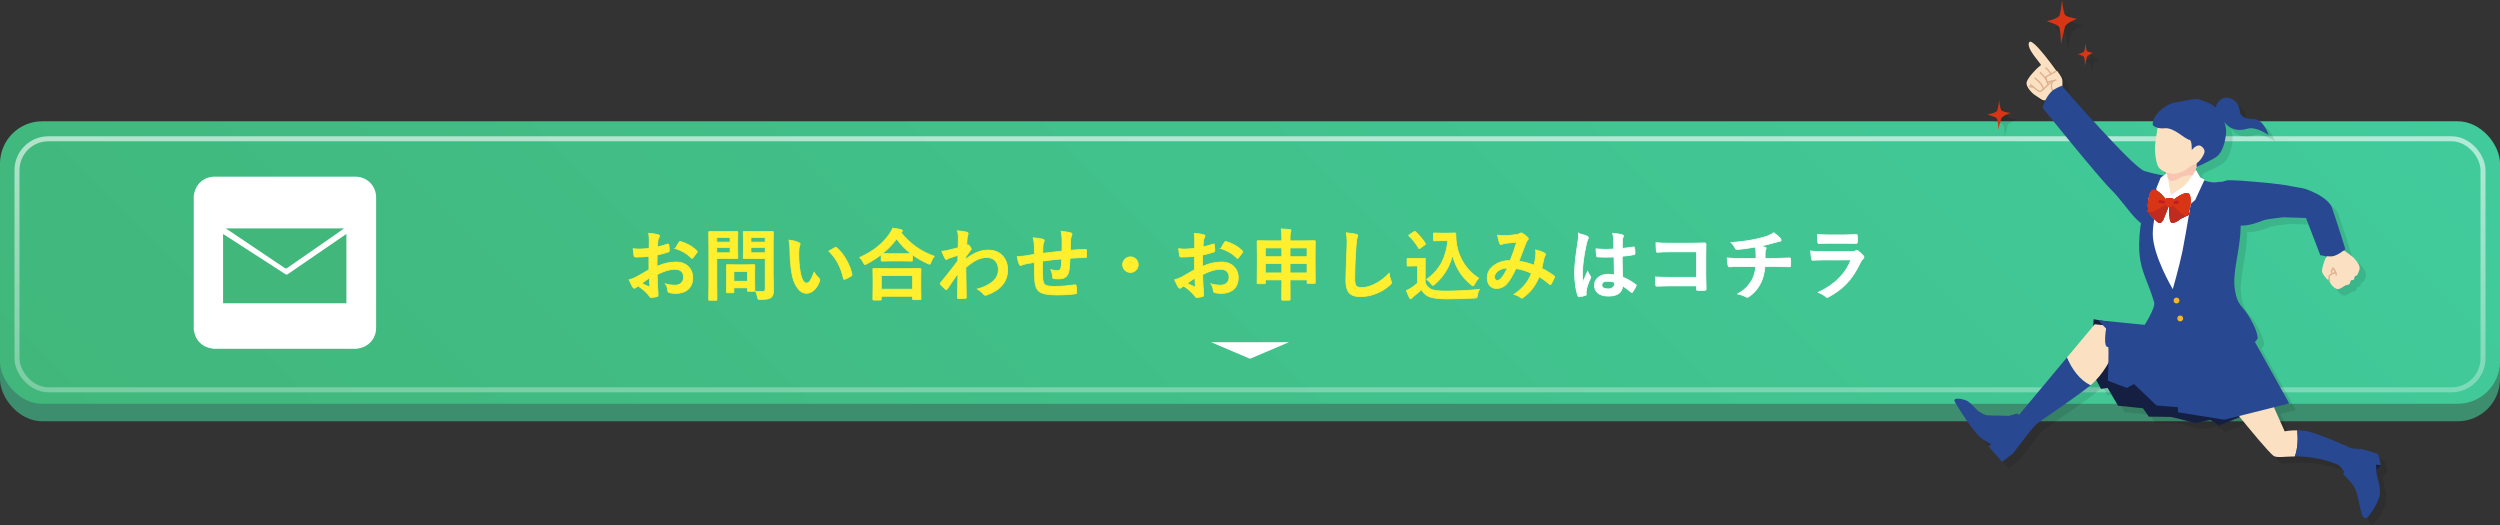<?xml version="1.0" encoding="UTF-8"?><svg id="_レイヤー_2" xmlns="http://www.w3.org/2000/svg" xmlns:xlink="http://www.w3.org/1999/xlink" viewBox="0 0 1000 210.01"><rect x="0" y="0" width="1000" height="210.01" fill="#333333" stroke="none"/><defs><style>.cls-1{fill:#141f42;}.cls-1,.cls-2,.cls-3,.cls-4,.cls-5,.cls-6,.cls-7,.cls-8,.cls-9,.cls-10,.cls-11,.cls-12,.cls-13,.cls-14,.cls-15{stroke-width:0px;}.cls-2{fill:#f7b525;}.cls-3{fill:#c61a22;}.cls-4{fill:#f7c5b2;}.cls-16{clip-path:url(#clippath-20);}.cls-5{fill:#ddb08f;}.cls-17{clip-path:url(#clippath-11);}.cls-18{clip-path:url(#clippath-16);}.cls-6{fill:#284892;}.cls-19{stroke:#fff;}.cls-19,.cls-11{fill:#fff;}.cls-19,.cls-20{stroke-width:.3px;}.cls-19,.cls-20,.cls-21{stroke-miterlimit:10;}.cls-7{fill:#e6e6e6;}.cls-22{clip-path:url(#clippath-2);}.cls-23{clip-path:url(#clippath-13);}.cls-24{clip-path:url(#clippath-15);}.cls-25{clip-path:url(#clippath-6);}.cls-9{fill:#fbe1c1;}.cls-10,.cls-26,.cls-27,.cls-21{fill:none;}.cls-28{clip-path:url(#clippath-7);}.cls-29{clip-path:url(#clippath-21);}.cls-30{clip-path:url(#clippath-1);}.cls-31{clip-path:url(#clippath-4);}.cls-32{clip-path:url(#clippath-12);}.cls-26{stroke:#bf2b1f;}.cls-26,.cls-27{stroke-width:8.64px;}.cls-33{clip-path:url(#clippath-9);}.cls-34{opacity:.1;}.cls-12{fill:#41b77b;}.cls-35{clip-path:url(#clippath);}.cls-13{fill:#d73516;}.cls-27{stroke:#d73516;}.cls-36{clip-path:url(#clippath-19);}.cls-37{clip-path:url(#clippath-3);}.cls-14{fill:#3c8e6f;}.cls-38{clip-path:url(#clippath-8);}.cls-20{fill:#ffef2e;stroke:#ffef2e;}.cls-39{clip-path:url(#clippath-18);}.cls-40{clip-path:url(#clippath-14);}.cls-41{clip-path:url(#clippath-17);}.cls-42{clip-path:url(#clippath-5);}.cls-21{stroke:url(#_名称未設定グラデーション_123);stroke-width:2px;}.cls-43{clip-path:url(#clippath-10);}.cls-15{fill:url(#_名称未設定グラデーション_88);}</style><linearGradient id="_名称未設定グラデーション_88" x1="226.71" y1="378.3" x2="773.29" y2="-168.29" gradientUnits="userSpaceOnUse"><stop offset="0" stop-color="#41b77b"/><stop offset="1" stop-color="#41cb9c"/></linearGradient><linearGradient id="_名称未設定グラデーション_123" x1="500" y1="156.92" x2="500" y2="54.51" gradientUnits="userSpaceOnUse"><stop offset="0" stop-color="#fff" stop-opacity=".3"/><stop offset="1" stop-color="#fff" stop-opacity=".6"/></linearGradient><clipPath id="clippath"><path class="cls-10" d="m867.83,81.51s-1.23,3.22-1.96,5.15c-.94,2.48-1.81,2.69-2.29,2.51-.91-.35-3.28-3.08-3.28-3.08l-1.55-1.86s6.33-3.69,9.08-2.72Z"/></clipPath><clipPath id="clippath-1"><rect class="cls-10" x="871.04" y="81.88" width="13.22" height="13.22" transform="translate(194.48 646.51) rotate(-45)"/></clipPath><clipPath id="clippath-2"><rect class="cls-10" x="861.69" y="91.23" width="13.22" height="13.22" transform="translate(185.14 642.64) rotate(-45)"/></clipPath><clipPath id="clippath-3"><rect class="cls-10" x="861.69" y="72.54" width="13.22" height="13.22" transform="translate(198.36 637.17) rotate(-45)"/></clipPath><clipPath id="clippath-4"><rect class="cls-10" x="852.35" y="81.88" width="13.22" height="13.22" transform="translate(189.01 633.29) rotate(-45)"/></clipPath><clipPath id="clippath-5"><path class="cls-10" d="m867.76,81.58s-.42,6.56.67,7.44,3.9-1.56,3.9-1.56l3.82-1.83s-3.16-2.79-5.37-3.69c-2.21-.89-3.02-1.03-3.02-.37Z"/></clipPath><clipPath id="clippath-6"><rect class="cls-10" x="871.04" y="81.88" width="13.22" height="13.22" transform="translate(194.48 646.51) rotate(-45)"/></clipPath><clipPath id="clippath-7"><rect class="cls-10" x="861.69" y="91.23" width="13.22" height="13.22" transform="translate(185.14 642.64) rotate(-45)"/></clipPath><clipPath id="clippath-8"><rect class="cls-10" x="861.69" y="72.54" width="13.22" height="13.22" transform="translate(198.36 637.17) rotate(-45)"/></clipPath><clipPath id="clippath-9"><rect class="cls-10" x="852.35" y="81.88" width="13.22" height="13.22" transform="translate(189.01 633.29) rotate(-45)"/></clipPath><clipPath id="clippath-10"><path class="cls-10" d="m866.61,81.51s-5.11,3.48-6.64,3.34-.84-8.15,1.22-8.84c2.06-.7,5.65,4.46,5.65,4.46l-.23,1.04Z"/></clipPath><clipPath id="clippath-11"><rect class="cls-10" x="861.69" y="72.54" width="13.22" height="13.22" transform="translate(198.36 637.17) rotate(-45)"/></clipPath><clipPath id="clippath-12"><rect class="cls-10" x="852.35" y="81.88" width="13.22" height="13.22" transform="translate(189.01 633.29) rotate(-45)"/></clipPath><clipPath id="clippath-13"><rect class="cls-10" x="852.35" y="63.19" width="13.22" height="13.22" transform="translate(202.23 627.82) rotate(-45)"/></clipPath><clipPath id="clippath-14"><rect class="cls-10" x="843" y="72.54" width="13.22" height="13.22" transform="translate(192.88 623.95) rotate(-45)"/></clipPath><clipPath id="clippath-15"><path class="cls-10" d="m868.72,81.51s4.02,4.52,5.54,4.73,3-7.71,1.19-8.85-6.67,3.06-6.67,3.06l-.06,1.06Z"/></clipPath><clipPath id="clippath-16"><rect class="cls-10" x="880.39" y="72.54" width="13.22" height="13.22" transform="translate(203.83 650.39) rotate(-45)"/></clipPath><clipPath id="clippath-17"><rect class="cls-10" x="871.04" y="81.88" width="13.22" height="13.22" transform="translate(194.48 646.51) rotate(-45)"/></clipPath><clipPath id="clippath-18"><rect class="cls-10" x="871.04" y="63.19" width="13.22" height="13.22" transform="translate(207.7 641.04) rotate(-45)"/></clipPath><clipPath id="clippath-19"><rect class="cls-10" x="861.69" y="72.54" width="13.22" height="13.22" transform="translate(198.36 637.17) rotate(-45)"/></clipPath><clipPath id="clippath-20"><path class="cls-10" d="m866.92,79.33c1.14-.14,2.19-.14,2.52.44.29.51-.43,2.74-.92,2.78-.51.05-1.11.15-1.83-.07s-1.16-2.99.23-3.16Z"/></clipPath><clipPath id="clippath-21"><rect class="cls-10" x="861.69" y="72.54" width="13.22" height="13.22" transform="translate(198.36 637.17) rotate(-45)"/></clipPath></defs><g id="PC"><g id="_レイヤー_9"><rect class="cls-14" y="55.51" width="1000" height="113" rx="16.93" ry="16.93"/><rect class="cls-15" y="48.51" width="1000" height="113" rx="16.93" ry="16.93"/><rect class="cls-21" x="6.8" y="55.51" width="986.4" height="100.42" rx="12.56" ry="12.56"/><path class="cls-20" d="m259.65,99.38l.03-3.56c0-1.04-.07-1.88-.21-2.51,1.51.09,2.74.27,3.7.55.42.11.62.31.62.59,0,.12-.06.29-.18.5-.23.44-.38.84-.44,1.22-.06.6-.11,1.46-.15,2.59,1.11-.22,2.44-.6,4-1.14.08-.03.15-.05.21-.05.18,0,.29.11.32.32.12.78.18,1.59.18,2.42,0,.25-.14.42-.41.5-1.65.53-3.14.92-4.46,1.19l-.06,4.52c2.77-1.19,5.33-1.76,7.67-1.72,2.09.02,3.75.67,4.99,1.95,1.1,1.13,1.64,2.55,1.64,4.28,0,2.13-.68,3.75-2.04,4.87-1.19.97-2.76,1.46-4.72,1.46-.92,0-1.78-.09-2.56-.27-.46-.12-.68-.44-.68-.94-.1-1.03-.42-1.91-.94-2.63,1.12.37,2.42.55,3.9.55,1.01,0,1.83-.29,2.45-.88.61-.58.91-1.35.91-2.33,0-1.08-.34-1.89-1.02-2.44-.59-.48-1.39-.72-2.4-.72-2.01,0-4.39.71-7.14,2.13.03,1.33.07,2.58.12,3.74.17,2.43.26,3.77.26,4.05,0,.35-.02.58-.05.67-.06.18-.2.3-.43.35-.77.21-1.54.34-2.3.38-.2.02-.46-.19-.76-.62-.93-1.29-2.41-2.62-4.43-3.99-.39.21-.72.44-.99.68-.15.14-.33.21-.53.21-.25,0-.48-.17-.69-.5-.31-.51-.79-1.47-1.43-2.89,1-.23,1.96-.6,2.86-1.1.94-.52,2.64-1.48,5.08-2.89v-5.33c-2.08.16-3.83.24-5.24.24-.45,0-.69-.22-.75-.65-.08-.5-.2-1.4-.35-2.71.68.1,1.49.15,2.44.15.89,0,2.21-.08,3.96-.24Zm.09,11.81c-1.32.89-2.33,1.6-3.04,2.12,1.08.58,2.05,1.05,2.92,1.4.07.02.13.03.17.03.1,0,.15-.06.15-.18,0-.03,0-.06-.02-.09-.02-.31-.05-.87-.09-1.67-.04-.81-.07-1.34-.09-1.6Zm10.43-11.81c.35-.74.83-1.55,1.43-2.44.16-.26.3-.4.41-.4.03,0,.07,0,.12.02,2.69.79,4.89,2.06,6.61,3.81.12.13.18.24.18.32,0,.04-.04.14-.12.3-.17.26-.47.66-.88,1.19-.46.59-.73.93-.81,1.04-.05.07-.16.11-.33.11-.15,0-.25-.04-.29-.11-1.46-1.62-3.57-2.9-6.32-3.84Z"/><path class="cls-20" d="m291.73,92.63l3.12-.06c.2,0,.3.12.3.35l-.06,3.09v4.05l.06,3.04c0,.23-.1.35-.3.35l-3.12-.06h-4.99v9.73l.06,6.64c0,.16-.02.26-.06.3-.04.03-.13.05-.27.05h-2.66c-.15,0-.25-.02-.28-.05-.04-.04-.05-.13-.05-.3l.06-6.64v-13.5l-.06-6.7c0-.17.02-.27.06-.3.04-.03.14-.05.29-.05l3.64.06h4.28Zm.3,2.37h-5.3v1.84h5.3v-1.84Zm0,6.1v-2.12h-5.3v2.12h5.3Zm1.16,16.03h-2.27c-.17,0-.27-.02-.3-.05-.03-.03-.05-.12-.05-.26l.06-5.08v-2.25l-.06-3.29c0-.17.02-.27.06-.3.04-.03.14-.05.29-.05l3.3.06h4.08l3.3-.06c.17,0,.27.02.3.06.03.04.05.14.05.29l-.06,2.69v2.41l.06,4.87c0,.17-.02.28-.05.31-.04.04-.13.05-.3.05h-2.27c-.18,0-.29-.02-.33-.06-.03-.04-.05-.14-.05-.3v-1.03h-5.39v1.69c0,.15-.02.24-.05.27-.04.03-.14.04-.33.04Zm.38-8.57v3.93h5.39v-3.93h-5.39Zm8.69,7.92c.77.1,1.61.15,2.53.15.54,0,.89-.1,1.07-.29.14-.17.21-.48.21-.93v-12.02h-4.99l-3.42.06c-.18,0-.29-.02-.33-.06-.03-.04-.05-.14-.05-.29l.06-2.8v-4.55l-.06-2.83c0-.17.03-.27.08-.3.04-.03.14-.05.3-.05l3.42.06h4.49l3.42-.06c.17,0,.27.02.3.06.03.04.05.14.05.29l-.06,4.14v12.79l.12,6.2c0,.81-.07,1.43-.21,1.84-.13.39-.36.73-.69,1.04-.38.33-.88.56-1.52.67-.61.11-1.55.17-2.82.17-.53,0-.84-.05-.93-.14-.08-.08-.17-.36-.26-.82-.14-.84-.38-1.61-.72-2.31Zm3.81-21.48h-5.68v1.84h5.68v-1.84Zm-5.68,6.1h5.68v-2.12h-5.68v2.12Z"/><path class="cls-20" d="m315.59,96.04c1.69.2,3.01.54,3.96,1.02.33.15.5.34.5.56,0,.18-.09.47-.26.87-.18.57-.27,1.59-.27,3.06,0,2.59.19,4.96.56,7.11.54,3.05,1.39,4.58,2.56,4.58.53,0,1.03-.37,1.51-1.1.43-.65.92-1.73,1.48-3.24.53.83,1.19,1.63,1.99,2.41.21.19.32.42.32.67,0,.14-.03.3-.09.49-.63,1.67-1.45,2.93-2.47,3.77-.86.72-1.81,1.08-2.83,1.08-1.38,0-2.62-.79-3.73-2.37-1.02-1.48-1.73-3.4-2.1-5.75-.5-2.96-.75-5.99-.75-9.07,0-1.57-.13-2.93-.38-4.08Zm15.97,4.41c1.02-.65,1.84-1.13,2.45-1.43.17-.08.29-.12.35-.12.1,0,.21.06.33.18,1.53,1.33,2.88,3.05,4.03,5.18,1.02,1.86,1.71,3.69,2.07,5.49.02.07.03.13.03.18,0,.18-.12.35-.37.5-.91.59-1.73,1-2.44,1.25-.1.03-.19.05-.27.05-.2,0-.33-.13-.38-.4-.58-2.45-1.34-4.54-2.3-6.27-.89-1.61-2.07-3.15-3.52-4.61Z"/><path class="cls-20" d="m373.72,102.51c-.56.69-.99,1.48-1.31,2.37-.17.54-.36.81-.56.81-.15,0-.4-.09-.75-.27-2.25-1.01-4.28-2.18-6.09-3.49v2.18c0,.16-.02.26-.06.29-.03.03-.12.05-.27.05l-3.52-.06h-4.84l-3.52.06c-.16,0-.26-.02-.3-.06-.03-.04-.05-.13-.05-.27v-2.25c-1.75,1.36-3.67,2.59-5.77,3.68-.42.2-.65.3-.72.3-.16,0-.36-.26-.59-.78-.39-.8-.87-1.5-1.46-2.09,5.26-2.36,9.25-5.54,11.99-9.53.55-.79.95-1.53,1.22-2.22,1.51.23,2.6.43,3.27.59.38.12.56.29.56.5,0,.18-.1.34-.3.47-.12.08-.21.15-.26.21,3.46,4.41,7.9,7.58,13.32,9.5Zm-21.58,17.52h-2.65c-.16,0-.26-.02-.29-.06-.03-.04-.05-.13-.05-.27l.06-5.54v-2.69l-.06-3.77c0-.16.02-.26.06-.29.04-.03.13-.05.27-.05l4.28.06h9.99l4.26-.06c.18,0,.29.02.33.06.03.04.05.13.05.27l-.06,3.3v3.06l.06,5.49c0,.16-.03.26-.08.29-.04.03-.14.05-.29.05h-2.65c-.17,0-.27-.02-.3-.06-.03-.04-.05-.13-.05-.27v-1.04h-12.51v1.19c0,.16-.03.26-.08.29-.04.03-.14.05-.3.05Zm.38-9.79v5.43h12.51v-5.43h-12.51Zm.44-8.81c.5.04,1.62.06,3.36.06h4.84l3.2-.03c-2.18-1.67-4.09-3.65-5.72-5.92-1.51,2.09-3.4,4.05-5.68,5.89Z"/><path class="cls-20" d="m382.99,92.3c1.83.19,3.03.37,3.61.53.45.12.67.34.67.65,0,.11-.04.26-.11.44-.13.32-.23.77-.3,1.34-.01.21-.04.63-.08,1.26-.03.56-.06,1.07-.09,1.54l.26-.09c.08-.04.15-.06.21-.06.23,0,.51.24.84.72.33.45.5.77.5.97,0,.17-.18.46-.53.87-.62.79-1.17,1.54-1.64,2.24v.97c2.95-2.44,5.94-3.65,8.95-3.65,2.51,0,4.48.83,5.91,2.48,1.24,1.42,1.86,3.23,1.86,5.43,0,4.7-2.77,8.05-8.3,10.05-.16.08-.34.12-.53.12-.31,0-.58-.15-.81-.44-.66-.78-1.48-1.47-2.47-2.05,2.57-.69,4.66-1.72,6.27-3.09,1.41-1.26,2.12-2.83,2.12-4.7,0-1.59-.46-2.82-1.37-3.67-.81-.77-1.9-1.16-3.27-1.16-1.46,0-2.92.39-4.38,1.16-1.16.61-2.48,1.55-3.97,2.83.01,1.58.04,3.68.09,6.29.05,2.85.08,4.74.09,5.68,0,.25-.14.38-.41.38-.91.08-1.84.12-2.77.12-.23,0-.35-.11-.35-.33v-.11c.03-2.39.09-5.61.17-9.64-1.41,2.11-2.82,4.17-4.22,6.18-.17.2-.31.3-.43.3-.1,0-.22-.06-.35-.18-.66-.58-1.29-1.2-1.9-1.87-.12-.09-.18-.21-.18-.35,0-.12.06-.24.18-.37,2.79-3.39,5.08-6.31,6.87-8.75,0-1.09,0-1.83.03-2.22-1.79.56-2.97.94-3.56,1.16-.17.07-.4.19-.67.37-.17.11-.29.17-.35.17-.23,0-.44-.19-.62-.56-.5-.94-.91-1.86-1.25-2.74.68-.06,1.39-.17,2.12-.32,1.35-.3,2.83-.67,4.43-1.11.04-.89.06-2.25.06-4.06,0-.94-.1-1.85-.3-2.71Z"/><path class="cls-20" d="m424.8,100.43c.02-1.03.03-2.5.03-4.38,0-1.35-.14-2.54-.41-3.56,1.9.22,3.16.43,3.79.62.4.11.59.31.59.59,0,.16-.07.37-.2.62-.19.6-.3,1.07-.32,1.4-.04,1.29-.08,2.75-.12,4.37,2.12-.16,4.15-.28,6.09-.35.24,0,.37.11.37.32.02.68.03,1.17.03,1.48,0,.38-.01.74-.03,1.08,0,.2-.03.33-.08.38-.05.03-.16.05-.32.05-1.95,0-4.02.09-6.21.26-.1,2.24-.23,3.84-.38,4.79-.33,2.31-1.68,3.47-4.08,3.47-.85,0-1.5-.03-1.93-.09-.42-.03-.62-.3-.62-.81-.06-.96-.29-1.9-.69-2.82.91.25,1.8.38,2.65.38.48,0,.82-.1,1.04-.3.21-.2.36-.55.43-1.03.11-.86.19-1.97.23-3.32-2.58.19-5.11.49-7.61.88-.02,1.91-.03,3.16-.03,3.76,0,1.33.02,2.42.08,3.27.1,1.36.48,2.22,1.13,2.57.59.32,1.78.49,3.56.49,2.58,0,5.27-.21,8.07-.62h.18c.25,0,.4.14.44.41.13.65.2,1.52.2,2.62,0,.33-.14.52-.41.55-2.06.31-4.67.47-7.82.47s-5.55-.45-6.73-1.34c-1.02-.77-1.61-2.12-1.78-4.05-.14-1.57-.21-4.11-.21-7.61-1.26.17-2.52.4-3.77.67-.61.16-1.08.31-1.4.46-.12.06-.23.09-.33.09-.19,0-.35-.14-.49-.43-.4-.83-.69-1.87-.87-3.12.73,0,1.84-.11,3.33-.32.33-.04.93-.14,1.78-.29s1.44-.25,1.75-.3v-3.33c-.05-1.26-.2-2.36-.44-3.3,1.53.12,2.78.3,3.74.53.44.08.65.3.65.65,0,.15-.07.37-.2.65-.17.45-.27.9-.3,1.37-.01.27-.02.77-.03,1.49-.01.68-.02,1.18-.03,1.51.61-.08,3.18-.38,7.7-.88Z"/><path class="cls-20" d="m452.18,102.74c.92,0,1.69.34,2.31,1.04.54.59.81,1.28.81,2.09,0,.92-.35,1.69-1.04,2.31-.59.54-1.28.81-2.09.81-.92,0-1.69-.34-2.31-1.03-.54-.59-.81-1.28-.81-2.09,0-.92.34-1.69,1.04-2.31.59-.54,1.28-.81,2.08-.81Z"/><path class="cls-20" d="m477.86,99.38l.03-3.56c0-1.04-.07-1.88-.21-2.51,1.51.09,2.74.27,3.7.55.42.11.62.31.62.59,0,.12-.06.29-.18.5-.23.44-.38.84-.44,1.22-.06.6-.11,1.46-.15,2.59,1.11-.22,2.44-.6,4-1.14.08-.03.15-.05.21-.05.18,0,.29.11.32.32.12.78.18,1.59.18,2.42,0,.25-.14.42-.41.5-1.65.53-3.14.92-4.46,1.19l-.06,4.52c2.77-1.19,5.33-1.76,7.67-1.72,2.09.02,3.75.67,4.99,1.95,1.1,1.13,1.64,2.55,1.64,4.28,0,2.13-.68,3.75-2.04,4.87-1.19.97-2.76,1.46-4.72,1.46-.92,0-1.78-.09-2.56-.27-.46-.12-.68-.44-.68-.94-.1-1.03-.42-1.91-.94-2.63,1.12.37,2.42.55,3.9.55,1.01,0,1.83-.29,2.45-.88.61-.58.91-1.35.91-2.33,0-1.08-.34-1.89-1.02-2.44-.59-.48-1.39-.72-2.4-.72-2.01,0-4.39.71-7.14,2.13.03,1.33.07,2.58.12,3.74.17,2.43.26,3.77.26,4.05,0,.35-.02.58-.05.67-.06.18-.2.3-.43.35-.77.21-1.54.34-2.3.38-.2.02-.46-.19-.76-.62-.93-1.29-2.41-2.62-4.43-3.99-.39.21-.72.44-.99.68-.15.14-.33.21-.53.21-.25,0-.48-.17-.69-.5-.31-.51-.79-1.47-1.43-2.89,1-.23,1.96-.6,2.86-1.1.94-.52,2.64-1.48,5.08-2.89v-5.33c-2.08.16-3.83.24-5.24.24-.45,0-.69-.22-.75-.65-.08-.5-.2-1.4-.35-2.71.68.1,1.49.15,2.44.15.89,0,2.21-.08,3.96-.24Zm.09,11.81c-1.32.89-2.33,1.6-3.04,2.12,1.08.58,2.05,1.05,2.92,1.4.07.02.13.03.17.03.1,0,.15-.06.15-.18,0-.03,0-.06-.02-.09-.02-.31-.05-.87-.09-1.67-.04-.81-.07-1.34-.09-1.6Zm10.43-11.81c.35-.74.83-1.55,1.43-2.44.16-.26.3-.4.41-.4.03,0,.07,0,.12.02,2.69.79,4.89,2.06,6.61,3.81.12.13.18.24.18.32,0,.04-.04.14-.12.3-.17.26-.47.66-.88,1.19-.46.59-.73.93-.81,1.04-.05.07-.16.11-.33.11-.15,0-.25-.04-.29-.11-1.46-1.62-3.57-2.9-6.32-3.84Z"/><path class="cls-20" d="m512.47,91.58c1.35.03,2.49.1,3.43.21.33.04.5.14.5.3,0,.19-.05.41-.15.65-.15.38-.23,1.23-.23,2.56v1.03h5.5l4.26-.06c.17,0,.27.02.3.06.03.04.04.14.04.29l-.06,4.79v4.55l.06,7.08c0,.15-.02.25-.05.28s-.13.05-.28.05h-2.62c-.17,0-.27-.02-.3-.06-.03-.04-.04-.13-.04-.27v-1.07h-6.8v2.02l.03,5.77c0,.22-.1.33-.3.33h-2.79c-.2,0-.3-.11-.3-.33l.06-5.74v-2.05h-6.58v1.19c0,.16-.02.26-.06.29-.04.03-.14.05-.29.05h-2.62c-.16,0-.26-.02-.29-.06-.03-.04-.05-.13-.05-.27l.06-7.11v-4.05l-.06-5.39c0-.17.02-.27.06-.3.04-.03.14-.05.29-.05l4.26.06h5.27v-.97c0-1.53-.08-2.8-.24-3.79Zm-6.33,7.6v3.5h6.58v-3.5h-6.58Zm0,9.99h6.58v-3.71h-6.58v3.71Zm16.68-9.99h-6.8v3.5h6.8v-3.5Zm-6.8,9.99h6.8v-3.71h-6.8v3.71Z"/><path class="cls-20" d="m538.47,93.11c1.98.22,3.28.41,3.9.56.5.12.75.32.75.59,0,.16-.11.51-.32,1.03-.15.43-.29,1.69-.43,3.79-.31,4.81-.47,8.83-.47,12.07,0,1.69.19,2.77.58,3.23.38.43,1.14.64,2.28.64,1.65,0,3.48-.51,5.46-1.54,1.97-1.02,3.79-2.43,5.46-4.2.11,1.12.35,2.11.71,2.97.16.37.24.61.24.75,0,.28-.21.61-.62.97-1.75,1.61-3.77,2.83-6.06,3.64-1.91.69-3.83,1.04-5.75,1.04-2.18,0-3.72-.53-4.61-1.6-.83-.99-1.25-2.58-1.25-4.76,0-1.94.15-6.43.44-13.47.03-1.06.05-1.78.05-2.16,0-1.4-.12-2.58-.37-3.55Z"/><path class="cls-20" d="m591.81,115.74c-.43.65-.71,1.46-.84,2.44-.08.52-.18.82-.29.9-.1.08-.39.13-.87.15-3.76.21-7.4.32-10.91.32s-5.84-.3-7.29-.9c-1.24-.52-2.26-1.45-3.06-2.79-.98.96-2.06,1.88-3.21,2.76-.29.23-.5.44-.62.61-.14.21-.29.32-.46.32s-.31-.14-.44-.41c-.33-.61-.76-1.58-1.28-2.92.76-.35,1.38-.68,1.84-.97.81-.5,1.68-1.16,2.62-1.99v-6.88h-1.52l-2.28.06c-.18,0-.29-.03-.32-.08-.04-.04-.06-.14-.06-.3v-2.41c0-.16.02-.26.08-.29.04-.03.14-.05.3-.05l2.28.06h1.99l2.33-.06c.16,0,.26.02.3.06.03.04.04.13.04.27l-.06,2.97v6.61c.66,1.29,1.51,2.15,2.56,2.59,1.03.42,2.96.62,5.77.62,4.39,0,8.86-.23,13.39-.69Zm-28.16-21.36c-.09-.09-.14-.17-.14-.23,0-.07.1-.17.3-.3l1.74-1.14c.19-.12.32-.18.38-.18.07,0,.16.05.27.15,1.58,1.47,2.89,3.02,3.91,4.64.08.12.12.21.12.26,0,.08-.1.19-.29.33l-1.81,1.34c-.2.14-.33.21-.4.21-.08,0-.17-.07-.26-.21-1.24-2.02-2.52-3.64-3.84-4.87Zm6.96,17.37c2.69-1.88,4.73-4.18,6.13-6.9,1.26-2.43,2.05-5.28,2.38-8.57h-2.71l-2.68.06c-.18,0-.29-.03-.32-.08-.04-.04-.06-.14-.06-.29v-2.44c0-.17.02-.27.08-.3.04-.03.14-.05.3-.05l2.68.08h2.77l2.85-.08c.2,0,.3.12.3.35,0,1.75.13,3.27.38,4.58.5,2.83,1.57,5.44,3.21,7.82,1.5,2.15,3.35,3.93,5.54,5.33-.69.78-1.24,1.59-1.64,2.44-.24.46-.43.69-.56.69-.16,0-.39-.14-.69-.41-3.79-3.03-6.31-6.98-7.58-11.84-1.15,4.62-3.52,8.48-7.11,11.6-.36.29-.58.44-.68.44s-.32-.2-.66-.59c-.57-.76-1.21-1.37-1.93-1.84Z"/><path class="cls-20" d="m613.64,106.07c.33-1.54.55-2.88.65-4.02.03-.3.05-.6.05-.9,0-.37-.03-.77-.08-1.22,1.63.41,2.84.85,3.61,1.34.21.12.32.3.32.53,0,.12-.03.22-.09.3-.3.65-.47,1.06-.5,1.22-.19.98-.48,2.32-.87,4.02,1.85.94,3.46,1.94,4.86,3,.17.09.26.2.26.33,0,.07-.02.18-.06.32-.41.96-.85,1.86-1.34,2.68-.09.14-.19.21-.29.21s-.22-.07-.37-.21c-1.35-1.17-2.71-2.15-4.09-2.94-.86,1.94-1.8,3.55-2.82,4.84-.92,1.17-2.09,2.29-3.49,3.36-.29.23-.5.35-.62.35-.1,0-.25-.07-.46-.21-.7-.57-1.61-1-2.72-1.29,2-1.39,3.58-2.84,4.73-4.34.92-1.21,1.67-2.58,2.25-4.11-1.8-.91-3.85-1.55-6.17-1.9-1.51,3.14-2.78,5.22-3.8,6.24-1.09,1.15-2.42,1.72-3.99,1.72-1.1,0-1.99-.38-2.68-1.14-.69-.77-1.04-1.82-1.04-3.14,0-2.08.99-3.79,2.98-5.13,1.72-1.18,3.79-1.77,6.21-1.77,1.04-2.59,1.9-5.05,2.59-7.38-1.4.15-2.83.32-4.29.5-.53.07-1,.19-1.42.35-.2.08-.39.12-.56.12-.23,0-.4-.12-.49-.35-.27-.6-.58-1.73-.91-3.39.65.13,1.37.2,2.15.2.17,0,.37,0,.59-.02,1.3,0,2.91-.14,4.84-.41.6-.09,1.11-.27,1.52-.53.11-.08.25-.12.41-.12.17,0,.31.04.43.12.77.46,1.48,1.03,2.13,1.72.18.18.27.36.27.53,0,.14-.1.32-.3.53-.21.18-.39.45-.53.81l-.32.81c-1.55,4.08-2.42,6.35-2.6,6.8,1.9.24,3.91.76,6.04,1.55Zm-10.64,1.13c-1.64.06-2.96.49-3.94,1.29-.81.65-1.22,1.41-1.22,2.27,0,.95.37,1.43,1.1,1.43.57,0,1.17-.4,1.8-1.19.72-.9,1.48-2.17,2.27-3.81Z"/><path class="cls-19" d="m631.32,93.36c1.75.44,2.93.81,3.55,1.11.31.17.47.38.47.62,0,.17-.07.4-.21.68-.17.29-.36.87-.56,1.72-1.04,4.76-1.55,8.54-1.55,11.35,0,1.79.03,3.12.09,3.99.15-.34.49-1.1,1.02-2.27.38-.82.68-1.51.91-2.07.37.84.73,1.5,1.1,1.96.12.15.18.3.18.44s-.06.31-.18.5c-.91,2.04-1.45,3.62-1.6,4.73-.05.36-.08.67-.08.96,0,.18.01.42.05.7v.06c0,.14-.13.25-.38.33-.56.2-1.33.38-2.33.53-.1.03-.18.05-.24.05-.15,0-.28-.14-.38-.41-.89-2.27-1.34-5.44-1.34-9.51,0-2.64.43-6.58,1.28-11.83.17-1.21.26-2.14.26-2.8,0-.31-.02-.6-.05-.87Zm14.4,16.58c-.04-1.71-.08-4.09-.12-7.14-1.46.05-2.6.08-3.42.08-1.12,0-2.12-.03-3-.09-.35,0-.53-.14-.55-.41-.15-.87-.23-1.82-.23-2.85,1.38.13,2.76.2,4.16.2.97,0,1.96-.04,2.95-.11l-.03-3.27c-.03-1.08-.17-2.09-.41-3.04,1.69.14,2.95.33,3.77.58.38.11.56.29.56.53,0,.07-.06.25-.18.53-.13.3-.22.67-.26,1.1-.04.7-.06,1.8-.06,3.3,1.39-.12,2.87-.31,4.43-.56.08-.02.15-.03.2-.03.15,0,.25.13.3.4.12.57.18,1.31.18,2.22,0,.27-.12.43-.35.47-1.1.27-2.69.49-4.79.65,0,3.06.08,5.85.23,8.36,1.89.76,3.61,1.76,5.18,2.98.16.11.24.22.24.32,0,.06-.03.16-.09.3-.48.94-.95,1.75-1.43,2.41-.1.12-.2.18-.29.18-.08,0-.17-.05-.27-.15-.97-.91-2.1-1.75-3.36-2.5-.26,2.7-2.17,4.05-5.71,4.05-1.9,0-3.34-.44-4.32-1.32-.84-.76-1.26-1.77-1.26-3.03,0-1.37.58-2.48,1.75-3.32,1-.72,2.24-1.08,3.71-1.08.85,0,1.68.08,2.48.24Zm.08,2.97c-.86-.27-1.77-.41-2.71-.41-1.56,0-2.34.5-2.34,1.49,0,1.05.84,1.57,2.53,1.57.81,0,1.46-.22,1.95-.67.41-.38.61-.83.61-1.35,0-.25,0-.46-.03-.62Z"/><path class="cls-19" d="m678.55,110.94v-10.2h-10.88c-2.03,0-3.59.06-4.67.18-.31,0-.47-.18-.47-.53-.1-.93-.15-2.04-.15-3.32,1.45.14,3.19.21,5.21.21h9.25c1.08,0,2.73-.04,4.93-.12.42,0,.62.15.62.44v.09l-.06,4.92v7.46c0,1.47.04,3.35.12,5.63,0,.26-.19.41-.56.44-.43.03-.88.05-1.37.05s-.94-.02-1.37-.05c-.27-.02-.44-.06-.5-.12-.06-.06-.09-.2-.09-.41v-1.25h-10.72c-.81,0-1.78.02-2.91.06-1.24.04-1.97.06-2.21.06-.26,0-.41-.16-.44-.47-.1-.89-.15-1.97-.15-3.23,1.62.1,3.54.15,5.74.15h10.69Z"/><path class="cls-19" d="m702.18,98.81c-2.95.54-5.41.87-7.38,1h-.09c-.29,0-.52-.23-.69-.68-.34-.7-.88-1.42-1.6-2.16,2.88-.13,5.97-.52,9.27-1.16,2.46-.53,4.17-.97,5.14-1.34,1.14-.44,2.03-.9,2.68-1.4,1.31.97,2.16,1.7,2.54,2.19.27.26.41.55.41.87,0,.25-.27.4-.81.44-.25.03-.6.12-1.05.26-.45.14-.75.23-.91.26-1.99.56-3.87,1.02-5.65,1.39.91.1,1.59.23,2.02.4.27.07.41.22.41.44,0,.06-.06.24-.18.53-.12.25-.2.6-.23,1.05-.02.46-.03,1.28-.03,2.47h3.87c.69,0,2.69-.07,6.01-.21.2,0,.32.17.35.5.02.31.03.67.03,1.07,0,.36,0,.83-.03,1.42-.02.26-.05.42-.09.48-.04.06-.15.08-.32.08-1.92-.06-3.93-.09-6.04-.09h-3.83c-.24,2.59-.76,4.68-1.55,6.27-1.17,2.48-2.82,4.42-4.96,5.83-.21.14-.39.21-.53.21-.15,0-.33-.06-.55-.18-1.03-.54-2.13-.93-3.32-1.19,1.6-.94,2.87-1.9,3.79-2.88.74-.79,1.42-1.76,2.04-2.89.8-1.55,1.26-3.28,1.38-5.18h-5.56c-2.28,0-3.94.04-4.96.12-.29.02-.49-.22-.59-.72-.2-.79-.3-1.74-.3-2.83,1.72.14,3.74.21,6.04.21h5.5c0-.89-.02-1.94-.06-3.15-.04-.54-.1-1.01-.17-1.43Z"/><path class="cls-19" d="m724.23,100.41c1.58.16,3.5.24,5.74.24h10.69c.7,0,1.25-.12,1.66-.35.15-.12.28-.18.4-.18.13,0,.29.07.47.21.83.66,1.53,1.3,2.1,1.93.2.21.3.43.3.65s-.12.42-.35.59c-.39.32-.74.81-1.05,1.46-1.67,3.54-3.56,6.41-5.69,8.6-1.88,1.94-4.22,3.67-7.03,5.19-.29.14-.5.21-.62.21-.2,0-.43-.12-.68-.37-.67-.6-1.63-1.14-2.89-1.63,3.29-1.52,6.06-3.41,8.31-5.68,2.18-2.19,3.77-4.63,4.78-7.32l-10.64.03c-1.74,0-3.29.04-4.67.12-.24,0-.4-.2-.46-.59-.1-.41-.22-1.45-.35-3.14Zm2.71-6.65c1.48.14,3.19.21,5.11.21h5.62c1.26,0,2.89-.05,4.89-.15.25,0,.38.16.38.49.03.41.04.81.04,1.22s-.01.82-.04,1.22c0,.42-.15.62-.44.62h-.12l-4.4-.06h-6.16c-1.71,0-3.13.04-4.28.12-.26,0-.41-.23-.44-.69-.1-.72-.15-1.71-.15-2.98Z"/><polygon class="cls-11" points="500 143.51 515.58 136.88 484.42 136.88 500 143.51"/><path class="cls-11" d="m77.5,131.87c0-17.86,0-35.73,0-53.59.06-.34.12-.68.19-1.02.92-4.02,4.14-6.59,8.27-6.6,18.72,0,37.44,0,56.16,0,4.69,0,8.33,3.64,8.33,8.33,0,17.4,0,34.8,0,52.2,0,3.58-2.14,6.63-5.54,7.81-.71.25-1.48.34-2.22.51h-57.42c-.15-.04-.29-.1-.44-.12-3.38-.38-6.08-2.66-6.99-5.93-.14-.52-.23-1.05-.34-1.58Z"/><path class="cls-12" d="m89.23,93.6c.76.49,1.44.92,2.12,1.35,7.59,4.9,15.19,9.79,22.77,14.7.39.26.66.25,1.04-.02,7.66-5.27,15.33-10.52,23-15.78.11-.07.22-.13.4-.24v27.69h-49.33v-27.7Z"/><path class="cls-12" d="m137.62,91.38c-1.28.89-2.4,1.69-3.52,2.47-6.38,4.42-12.76,8.84-19.13,13.27-.44.31-.72.33-1.19.01-7.56-5.1-15.14-10.17-22.71-15.26-.19-.13-.37-.26-.71-.5h47.26Z"/><g class="cls-34"><path class="cls-8" d="m953.47,190.53l1.3-1.84s.16-.17-.09-1.3c-.31-1.36-.92-3.17-.92-3.17l-3.54-1.11.03.05c-1.04-.44-2.6-.84-4.02-1.14.11.11.21.22.32.33-1.37-.23-2.93-.38-3.98-.46-.17-.18-.28-.29-.28-.29,0,0-12.95-5.98-17.68-6.59-1.12-.14-2.17-.21-3.12-.23-3.04-.05-5.03.4-5.03.4l-4.29-9.62,6.13-1.54-13.71-24.54c.68-.82,1.05-1.36,1.05-1.36,0,0,.37-2.1-2.79-7.76-3.47-6.21-5.22-4.91-6.31-11.9-1.09-6.98,2.12-15.59,2.29-24.46,0-.4.02-.78.03-1.14,4.08.17,8.76-2.02,9.46-2.22,1.09-.33,7.55-1.09,7.55-1.09l9.11.29,5.71,14.87s1.19.31,2.73.45c-.76.78-.89,1.38-.89,1.38,0,0-1.36,3.63-1.1,4.86.23,1.08,2.11,3.09,2.11,3.09l.46-.22s0,.03.01.04c.01.09.03.18.04.26.02.14.05.32.06.4-.05.08-.06.18-.02.28s.14.15.24.15c.04,0,.08,0,.12-.03.55,1.1,1.48,2.38,3,2.89.59.2,1.72-.38,2.99-1.31.47-.35,1.35-.23,1.84-.65.45-.39.33-1.03.72-1.49.24-.28.78.02,1.03-.27.29-.34.21-.92.46-1.3.17-.26.7-.28.88-.52.59-.81.79-1.71.95-2.15.74-2.06-2.53-5.06-2.53-5.06,0,0-2.98-2.34-3.43-2.52-.08-.03-.22-.06-.39-.09.45-.34.74-.59.74-.59,0,0-2.72-8.99-5.42-16.76-.93-2.67-5.47-5.11-6.03-5.39-5.5-2.77-6.18-2.14-10.46-3.08-4.28-.94-14.31-1.72-14.31-1.72,0,0-9.91-.92-11.35-.51-.59.17-1.1.34-1.55.53-.79-.04-1.66.02-2.59.21-1.61.14-3.29-.24-4.73-.74l.16-.36-1.77-.92-1.63-2.9s-.12.13-.29.36c0-.12,0-.22,0-.3,0-.04.01-.09.02-.13,0-.03.02-.08.03-.12.08-.31.27-.7.38-.93.03-.05.07-.11.1-.17.19-.08,6.83-2.93,8.47-4.5,2.48-2.37,3.14-7.46,3.27-8.82.25-2.73-.81-4.85-.81-4.85,0,0,2.69,4.93,9.33,2.91,3.56-1.08,8.51,2.54,8.51,2.54,0,0-1.87-6.27-5.97-6.42-3.03-.11-5.32-.64-5.6-3.43-.45-4.55-6.1-7.18-8.84-3.04-1.14,1.73-.32,2.4-1.64,1.15-.82-.78-3.21-1.63-4.49-2.15-3.06-1.25-5.46.07-10.32.74-4.86.67-9.95,5.76-9.46,9.12.02.13.68.74,1.91,1.09-.17.96-.61,3.55-.91,6.26-.39,3.42.22,7.09.98,8.9.77,1.83,3.21,2.67,3.21,2.67.07.14.14.28.2.42l-1.13.87c-1.84-.36-4.32-.85-7.56-1.8-4.58-1.34-30.8-31.51-32.92-33.96.07-.99.11-2.19-.07-2.84-.3-1.07-1.99-3.28-1.99-3.28l-.15.08s0-.05,0-.07c-.05-.08-.13-.12-.22-.13-2.22-3.09-9.7-13.23-10.82-11.34-1.45,2.44,5.08,8.85,4.7,9.14-2.42,1.88-5.22,5.15-5.68,6.72-.62,2.11,2.82,4.94,2.82,4.94,0,0,3.12,2.19,3.59,2.34.16.05.53.1,1.02.09-.83,1.68-1.09,2.96-1.09,2.96,0,0,22.53,28.04,27.8,33.13,3.52,3.4,7.87,10.25,11.58,13.05-.43,2.51-.68,5.25-.73,8.38-.15,10.3,3.41,14.17,6,23.28.5,1.76-2.25,6.55-3.78,9.02l-17.5-1.75-2.93-.52s-.07,1.08-.17,2.74l-10.47,12.53-19.15,22.92-.18.07-.46-.59-3.54.98s-5.73-.19-8.41-.12c-.01,0-.03,0-.04,0-.53.01-2.04-.74-3.71-1.7-1.46-1.46-3.1-3.38-4.19-4.02-1.44-.84-6.33-1.91-5.18.25,1.05,1.98,4.26,6.78,4.26,6.78,0,0,2.62,4.08,5.53,7.08.97,1,2.79,2.09,4.77,3.11l-1.14.79,5.46,6.23,4.28-3.31,7.44-9.63,2.29-2.44c5.61-3.84,17.03-11.72,21.18-15.12.07-.05.13-.11.2-.17.81-.68,1.55-1.4,2.25-2.15.98,1.81,1.93,3.64,1.93,3.64l2.65-.41,4.17,7.12,9.97,1.02,2.34,3.36s8.24.1,8.75.1,9.77,2.44,9.77,2.44l6.11-1.22,3.46,2.24,8.31-3.4c5.88,7.27,11.61,14.04,13.42,15.46,1.21.96,4.47.31,8.59.27.63,0,1.28,0,1.94.03,10.07.46,15.92,3.63,15.92,3.63,0,0,.11.15.3.38.34.44.95,1.22,1.67,2.15-.22.27-.42.55-.57.85,1.73,1.72,3.93,4.06,4.66,5.48,1.25,2.44,1.81,6.87,2.45,9.08.6,2.08.48,2.65,1.91,3.18.86.32,4.87-5.76,5.57-8.87.83-3.69-1.29-7.73-1.21-9.66,0-.02,0-.05,0-.07l.31-.86Z"/><path class="cls-8" d="m826.94,20.28s1.14-5.27,1.6-6.87,4.81-3.21,4.81-3.21c0,0-3.66-.69-4.58-1.37-.92-.69-1.37-6.18-1.37-6.18,0,0-.46,4.35-.92,5.95-.46,1.6-5.27,2.52-5.27,2.52,0,0,3.89,1.14,4.81,2.06.92.92.92,7.1.92,7.1Z"/><path class="cls-8" d="m836.56,28.94s.58-2.67.81-3.48c.23-.81,2.44-1.62,2.44-1.62,0,0-1.86-.35-2.32-.7-.46-.35-.7-3.13-.7-3.13,0,0-.23,2.2-.46,3.02-.23.81-2.67,1.28-2.67,1.28,0,0,1.97.58,2.44,1.04.46.46.46,3.6.46,3.6Z"/><path class="cls-8" d="m801.87,54.63s.88-3.53,1.23-4.61c.35-1.08,3.69-2.15,3.69-2.15,0,0-2.81-.46-3.52-.92-.7-.46-1.06-4.15-1.06-4.15,0,0-.35,2.92-.7,3.99-.35,1.08-4.05,1.69-4.05,1.69,0,0,2.99.77,3.69,1.38.7.61.7,4.76.7,4.76Z"/></g><path class="cls-9" d="m817.09,40.05c.48.15,2.8.33,5.15-1.15,2.32-1.46,2.52-2.85,2.52-2.85,0,0,.42-3.19.09-4.41-.3-1.07-1.99-3.28-1.99-3.28l-1.43.78.25,1.79-.51,1.7.81-2.43,1.13-1.09s-10.12-14.44-11.44-12.21c-1.45,2.44,5.08,8.85,4.7,9.14-2.42,1.88-5.22,5.15-5.68,6.72-.62,2.11,2.82,4.94,2.82,4.94,0,0,3.12,2.19,3.59,2.34Z"/><path class="cls-5" d="m815.85,36.82c-.2,0-.39-.05-.58-.17-.73-.44-3.09-2.46-3.19-2.54-.11-.1-.13-.27-.03-.39.1-.11.27-.13.39-.03.02.02,2.42,2.07,3.12,2.49.61.37,1.58-.6,2.44-1.46.28-.28.55-.55.82-.79,1.34-1.18,2.47-2.55,2.48-2.57.1-.12.27-.13.38-.04.12.1.13.27.04.39-.01.01-1.17,1.41-2.54,2.63-.25.22-.52.49-.79.77-.84.84-1.71,1.71-2.52,1.71Z"/><path class="cls-5" d="m817.23,36.05s-.04,0-.06,0c-.15-.03-.24-.18-.21-.33.3-1.31-2.18-3.52-3.15-4.25-.12-.09-.14-.26-.05-.38.09-.12.26-.14.38-.05.39.29,3.79,2.92,3.36,4.81-.03.13-.14.21-.27.21Z"/><path class="cls-5" d="m819.17,34.16s-.01,0-.02,0c-.15,0-.27-.14-.26-.29.06-1.06-.99-2.72-2.89-4.57-.06-.06-.25-.25-.08-.44.1-.11.28-.11.39-.02.02.01.03.03.05.05,0,0,.01.01.02.02,1.18,1.15,3.14,3.33,3.05,4.99,0,.15-.13.26-.27.26Z"/><path class="cls-5" d="m821.13,32.23s-.06,0-.09-.01c-.14-.05-.22-.2-.17-.35.43-1.28-1.82-3.71-2.72-4.54-.11-.1-.12-.28-.02-.39.1-.11.28-.12.39-.02.36.33,3.48,3.28,2.87,5.12-.04.11-.14.19-.26.19Z"/><path class="cls-5" d="m812.78,35.07c-.63,0-1.1-.32-1.12-.33-.12-.09-.16-.26-.07-.38.09-.12.26-.16.38-.07.01,0,.49.32,1.05.21.15-.03.29.07.32.22.03.15-.07.29-.22.32-.12.02-.23.03-.34.03Z"/><polygon class="cls-9" points="824.06 31.53 818.9 32.77 818.39 30.79 822.78 28.52 824.06 31.53"/><path class="cls-5" d="m821.39,36.86c-.07,0-.14-.03-.19-.08-.04-.04-1.02-1.02-.88-2.68.05-.61.21-1.07.41-1.4l-1.83.44c-.15.04-.29-.05-.33-.2l-.53-2.11c-.03-.12.03-.25.13-.31l4.15-2.27c.13-.07.3-.02.37.11.07.13.02.3-.11.37l-3.96,2.17.41,1.65,2.57-.62c.4-.18.74-.17.74-.17.14,0,.25.11.26.25.01.14-.07.26-.21.29l-.64.15c-.38.19-.82.65-.91,1.7-.11,1.39.69,2.21.72,2.24.11.11.11.28,0,.39-.05.05-.12.08-.19.08Z"/><path class="cls-6" d="m863.17,85.23s5.36-7.85,5.74-8.94c2.42-7.06.78-4.39-11.07-7.86-4.78-1.4-33.07-34.13-33.07-34.13,0,0-3.16,1.11-4.44,2.55-2.64,2.97-3.3,6.26-3.3,6.26,0,0,22.53,28.04,27.8,33.13,6.03,5.83,14.47,21.76,18,10.2l.34-1.19Z"/><path class="cls-6" d="m815.21,168.98l-11.74,12.52s-9.5-4.64-11.8-7.75c-2.3-3.11-3.86-7.34-3.86-7.34,0,0-5-3.14-4.52-5.17.48-2.02,1.06-1.65,2.19-.59,1.12,1.06,8.25,5.6,9.56,5.56,1.31-.03,8.79,1.22,8.79,1.22l7.78-3.16,2.08,4.14,1.53.56Z"/><path class="cls-6" d="m826.81,142.96l-19.89,23.81,4.73,4.78s18.78-12.72,24.38-17.3c.07-.06.13-.11.2-.17-4.39-2.13-7.49-6.56-9.42-11.12Z"/><path class="cls-1" d="m883.04,135.73l-45.59-8.04s-1.32,20.66-1.02,20.76,3.97,7.12,3.97,7.12l2.65-.41,4.17,7.12,9.97,1.02,2.34,3.36s8.24.1,8.75.1,9.77,2.44,9.77,2.44l6.11-1.22,3.46,2.24,17.4-7.12-21.98-27.37Z"/><path class="cls-6" d="m938.77,179.17s5.72.27,7.5,1.15c1.78.88,3.37,5.53,3.48,7.32.11,1.79,2.8,7.29,1.65,10.01-1.15,2.72-4.65,7.1-4.65,7.1,0,0-.82-1.07-1.82-2.8-1.01-1.73-1.87-5.75-3.25-7.89-1.38-2.13-5.87-7.84-5.87-7.84,0,0-2.46-2.11-2.33-3.93.12-1.82,5.3-3.12,5.3-3.12Z"/><path class="cls-9" d="m918.9,172.14c-3.04-.05-5.03.4-5.03.4l-16.64-37.33s-11.67,2.13-18.91,5.46c-.48.22.87,3.24,2.34,6.19,1.49,2.98,24.69,32.28,28.69,35.43,1.21.96,4.47.31,8.59.27,1.18-3.19,1.31-7.02.96-10.42Z"/><path class="cls-6" d="m939.7,178.95s-12.95-5.98-17.68-6.59c-1.12-.14-2.17-.21-3.12-.23.35,3.4.23,7.23-.96,10.42.63,0,1.28,0,1.94.03,10.07.46,15.92,3.63,15.92,3.63,0,0,3.96,5.54,6.21.64,1.81-3.93-2.32-7.91-2.32-7.91Z"/><polygon class="cls-1" points="949.4 187.76 950.06 190.21 950.89 187.88 952.21 186.01 950.25 184.84 949.4 187.76"/><path class="cls-6" d="m950.32,185.84l1.85.21s.24.06-.08-1.3c-.31-1.36-.92-3.17-.92-3.17l-3.54-1.11,2.69,5.38Z"/><path class="cls-6" d="m950.58,188.82c.08-1.93-.45-6.84-2.27-7.98-.91-.57-2.91-1.09-4.67-1.47,2.38,2.27,3,5.58.83,7.21-1.58-.91-5.96.39-7.26,3.02,1.73,1.72,3.93,4.06,4.66,5.48,1.25,2.44,1.81,6.87,2.45,9.08.6,2.08.48,2.65,1.91,3.18.86.32,4.87-5.76,5.57-8.87.83-3.69-1.29-7.73-1.21-9.66Z"/><polygon class="cls-6" points="798.2 176.55 795.38 178.51 800.84 184.75 805.12 181.43 805.41 181.06 798.2 176.55"/><path class="cls-6" d="m813.03,171.2l-7.91,10.23s-10.47-3.82-13.38-6.82c-2.91-3-5.53-7.08-5.53-7.08,0,0-3.2-4.8-4.26-6.78-1.16-2.17,3.74-1.1,5.18-.25,1.87,1.1,5.38,6.02,6.78,5.79,1.4-.22,9.57.05,9.57.05l3.54-.98,4.29,5.45,1.72.38Z"/><path class="cls-9" d="m887.69,143.18c-6.78-5.05-16.74-10.01-16.74-10.01l-33.06-3.46-11.08,13.26c1.93,4.56,5.03,8.99,9.42,11.12,5.47-4.58,8.39-11.39,8.39-11.39,0,0,20.6,6.2,26.28,7.33,5.67,1.13,9.81.55,11.36-.23,1.55-.78,6.04-6.17,5.43-6.62Z"/><path class="cls-6" d="m900.24,133.69l15.47,27.68-25.95,6.51-18.52-2.95-.1-2.04-8.55-.71-8.96-8.55-2.85,1.53-7.63-2.85s.5-13.61.1-13.53c-2.14.41-.81-7.33-.81-7.33l-3.15-3.36,27.48,2.75,33.48,2.85Z"/><path class="cls-11" d="m869.12,116.59l13.03-40.09-3.8-.88-14.66.78s-5.59,14.64-2.33,23.69c3.26,9.05,7.76,16.5,7.76,16.5Z"/><path class="cls-6" d="m900.25,127.71c-3.47-6.21-5.22-4.91-6.31-11.9-1.09-6.98,2.12-15.59,2.29-24.46.17-8.86,1.59-6.58.91-11.13-.38-2.42-3.29-8.76-10.74-7.29-3.9.33-8.29-2.36-8.29-2.36,0,0-3.87,23.97-5.17,30.13-1.29,6.17-3.83,14.97-3.83,14.97,0,0-8-13.44-8-22.09s5.08-21.22,5.08-21.22l-3.72,1.2c-4.27,7.4-6.65,13.6-6.81,24.09-.15,10.3,3.41,14.17,6,23.28.68,2.42-4.76,10.55-4.76,10.55,0,0,10.39,2.08,22.5,10.45,13.09,9.05,23.64-6.47,23.64-6.47,0,0,.37-2.1-2.79-7.76Z"/><path class="cls-7" d="m866.61,72.3s.45-.56,2.78-1.23c2.33-.67,4.97-1.72,6.97-1.31,2,.41,2.79,1.03,2.79,1.03l-.19,3.85-3.72,1.72-9.62-.72.99-3.34Z"/><path class="cls-9" d="m877.51,57.77s3.05-.18,4.39.21c1.34.39-.05,4.86-1.93,7.01-1.88,2.15-1.82,3.22-1.82,3.22l.09,4.89s.74,3.1-.28,4.02c-3.55,3.22-7.06,5.47-11.12,3.36-.7-.37-3.16-3.67-1.36-4.96,3.24-2.34.84-6.58.84-6.58,0,0-2.44-.84-3.21-2.67-.76-1.81-1.37-5.48-.98-8.9.38-3.42.98-6.66.98-6.66,0,0,4.89-.68,8.08.36,3.19,1.04,6.32,6.71,6.32,6.71Z"/><path class="cls-4" d="m866.31,68.93s2.53,1.09,4.76.38c1.18-.37,1.99-.71,2.5-.94.45-.21,3.42-2.39,3.42-2.39,0,0,1.22-.17,1.72-.71l-.04,1.46s-.5.95-.52,1.35c-.02.6.03,2.36.03,2.36-1.65-.82-4.64-.12-5.98.57-.7.36-2.51,1.75-4.11,1.22-.77-.25-1.25-2.06-1.25-2.06,0,0-.22-.7-.52-1.26Z"/><path class="cls-6" d="m898.94,51.49c-6.64,2.02-9.33-2.91-9.33-2.91,0,0,1.06,2.12.81,4.85-.12,1.35-.79,6.45-3.27,8.82-1.67,1.59-8.49,4.51-8.49,4.51,0,0-.12-1.43.16-1.59.64-.39,1.91-1.7,2.74-3.55.41-.91.47-1.98-1.02-3.1-1.71-1.28-3.83,1.5-3.83,1.5,0,0,.1-3.78-.81-4.02-2.5-.66-6.26-5.11-10.12-4.69-3,.33-4.63-1.1-4.66-1.3-.48-3.36,4.6-8.45,9.46-9.12,4.86-.67,7.26-1.99,10.32-.74,1.27.52,3.67,1.37,4.49,2.15,1.32,1.25.5.58,1.64-1.15,2.74-4.14,8.39-1.52,8.84,3.04.27,2.79,2.56,3.32,5.6,3.43,4.11.15,5.97,6.42,5.97,6.42,0,0-4.95-3.62-8.51-2.54Z"/><polygon class="cls-11" points="868.29 77.73 867.18 71.31 866.69 69.22 864.25 71.11 862.54 75.29 862.76 83.59 868.29 77.73"/><path class="cls-11" d="m869.01,77.53c2.46-1.64,4.49-2.7,5.98-4.64,1.85-2.41,3.35-4.89,3.45-4.86l1.63,2.9,1.77.92-3.76,8.13-6.06,5.4s-4.07-7.14-3.01-7.84Z"/><path class="cls-9" d="m937.78,100.35c-.47-.18-2.76-.49-5.18.86-2.38,1.32-2.66,2.69-2.66,2.69,0,0-1.36,3.63-1.1,4.86.23,1.08,2.11,3.09,2.11,3.09l1.91-.92-.15-1.8.6-1.66-.94,2.37-1.18,1.02s.77,3.77,3.68,4.76c.59.2,1.72-.38,2.99-1.31.47-.35,1.35-.23,1.84-.65.45-.39.33-1.03.73-1.49.24-.28.78.02,1.03-.27.29-.34.21-.92.46-1.3.17-.26.7-.28.88-.52.59-.81.79-1.71.95-2.15.74-2.06-2.53-5.06-2.53-5.06,0,0-2.98-2.34-3.43-2.52Z"/><polygon class="cls-9" points="930.38 108.42 935.57 107.47 938.49 109.38 933.34 111.68 930.38 108.42"/><path class="cls-5" d="m931.75,112.76c-.1,0-.2-.06-.24-.15-.05-.09-.04-.2.02-.28,0-.09-.03-.26-.06-.4-.09-.49-.2-1.17.04-1.67.38-.79,2.28-1.4,2.5-1.46.14-.04.3.04.34.18.04.14-.04.3-.18.34-.73.22-1.96.74-2.17,1.18-.16.34-.06.92,0,1.34.08.46.13.76-.13.89-.04.02-.08.03-.12.03Z"/><path class="cls-5" d="m932.71,109.42c-.11,0-.21-.06-.25-.17-.19-.44-.21-.84-.06-1.21.23-.56.78-.8.8-.81.14-.06.3,0,.36.14.06.14,0,.3-.14.36-.09.04-.84.4-.45,1.31.06.14,0,.3-.14.36-.03.01-.07.02-.11.02Z"/><path class="cls-5" d="m934.44,110.36s-.04,0-.06,0c-.15-.03-.24-.18-.21-.32.19-.89-.8-2.26-1.2-2.71-.1-.11-.09-.28.02-.38.11-.1.28-.09.38.02.07.07,1.62,1.85,1.33,3.19-.03.13-.14.21-.27.21Z"/><path class="cls-6" d="m916.22,74.43c-4.28-.94-14.31-1.72-14.31-1.72,0,0-9.91-.92-11.35-.51-7.48,2.11-2.88,5.37-3.5,6.79-.04.1-.18.61-.24.75.86,2.31,3.5,7.49,5.37,9.08,4.1,3.5,12.6-.54,13.55-.83,1.09-.33,7.55-1.09,7.55-1.09l9.11.29,5.71,14.87s2.18.57,4.47.5c2.29-.08,5.56-2.9,5.56-2.9,0,0-2.72-8.99-5.42-16.76-.93-2.67-5.47-5.11-6.03-5.39-5.5-2.77-6.18-2.14-10.46-3.08Z"/><polygon class="cls-11" points="867.07 77.76 870.01 77.92 869.58 81.5 866.19 80.97 865.2 79.21 867.07 77.76"/><path class="cls-11" d="m867.83,81.51s-1.23,3.22-1.96,5.15c-.94,2.48-1.81,2.69-2.29,2.51-.91-.35-3.28-3.08-3.28-3.08l-1.55-1.86s6.33-3.69,9.08-2.72Z"/><path class="cls-11" d="m867.76,81.58s-.42,6.56.67,7.44,3.9-1.56,3.9-1.56l3.82-1.83s-3.16-2.79-5.37-3.69c-2.21-.89-3.02-1.03-3.02-.37Z"/><path class="cls-11" d="m866.61,81.51s-5.11,3.48-6.64,3.34-.84-8.15,1.22-8.84c2.06-.7,5.65,4.46,5.65,4.46l-.23,1.04Z"/><path class="cls-11" d="m868.72,81.51s4.02,4.52,5.54,4.73,3-7.71,1.19-8.85-6.67,3.06-6.67,3.06l-.06,1.06Z"/><path class="cls-11" d="m866.92,79.33c1.14-.14,2.19-.14,2.52.44.29.51-.43,2.74-.92,2.78-.51.05-1.11.15-1.83-.07s-1.16-2.99.23-3.16Z"/><g class="cls-35"><g class="cls-30"><line class="cls-26" x1="878.4" y1="97.03" x2="887.81" y2="106.44"/><line class="cls-26" x1="881.51" y1="93.91" x2="890.93" y2="103.33"/><line class="cls-26" x1="884.63" y1="90.8" x2="894.04" y2="100.21"/><line class="cls-26" x1="879.96" y1="95.47" x2="889.37" y2="104.88"/><line class="cls-26" x1="883.07" y1="92.36" x2="892.49" y2="101.77"/><line class="cls-26" x1="886.19" y1="89.24" x2="895.6" y2="98.65"/><line class="cls-26" x1="869.05" y1="87.68" x2="878.46" y2="97.1"/><line class="cls-26" x1="872.17" y1="84.57" x2="881.58" y2="93.98"/><line class="cls-26" x1="875.28" y1="81.45" x2="884.7" y2="90.86"/><line class="cls-26" x1="870.61" y1="86.12" x2="880.02" y2="95.54"/><line class="cls-26" x1="873.73" y1="83.01" x2="883.14" y2="92.42"/><line class="cls-26" x1="876.84" y1="79.89" x2="886.25" y2="89.31"/><line class="cls-26" x1="859.7" y1="78.33" x2="869.12" y2="87.75"/><line class="cls-26" x1="862.82" y1="75.22" x2="872.23" y2="84.63"/><line class="cls-26" x1="865.94" y1="72.1" x2="875.35" y2="81.52"/><line class="cls-26" x1="861.26" y1="76.78" x2="870.67" y2="86.19"/><line class="cls-26" x1="864.38" y1="73.66" x2="873.79" y2="83.07"/><line class="cls-26" x1="867.49" y1="70.54" x2="876.91" y2="79.96"/></g><g class="cls-22"><line class="cls-26" x1="869.05" y1="106.38" x2="878.46" y2="115.79"/><line class="cls-26" x1="872.17" y1="103.26" x2="881.58" y2="112.67"/><line class="cls-26" x1="875.28" y1="100.15" x2="884.7" y2="109.56"/><line class="cls-26" x1="870.61" y1="104.82" x2="880.02" y2="114.23"/><line class="cls-26" x1="873.73" y1="101.7" x2="883.14" y2="111.12"/><line class="cls-26" x1="876.84" y1="98.59" x2="886.25" y2="108"/><line class="cls-26" x1="859.7" y1="97.03" x2="869.12" y2="106.44"/><line class="cls-26" x1="862.82" y1="93.91" x2="872.23" y2="103.33"/><line class="cls-26" x1="865.94" y1="90.8" x2="875.35" y2="100.21"/><line class="cls-26" x1="861.26" y1="95.47" x2="870.67" y2="104.88"/><line class="cls-26" x1="864.38" y1="92.36" x2="873.79" y2="101.77"/><line class="cls-26" x1="867.49" y1="89.24" x2="876.91" y2="98.65"/><line class="cls-26" x1="850.36" y1="87.68" x2="859.77" y2="97.1"/><line class="cls-26" x1="853.47" y1="84.57" x2="862.88" y2="93.98"/><line class="cls-26" x1="856.59" y1="81.45" x2="866" y2="90.86"/><line class="cls-26" x1="851.91" y1="86.12" x2="861.33" y2="95.54"/><line class="cls-26" x1="855.03" y1="83.01" x2="864.44" y2="92.42"/><line class="cls-26" x1="858.15" y1="79.89" x2="867.56" y2="89.31"/></g><g class="cls-37"><line class="cls-26" x1="869.05" y1="87.68" x2="878.46" y2="97.1"/><line class="cls-26" x1="872.17" y1="84.57" x2="881.58" y2="93.98"/><line class="cls-26" x1="875.28" y1="81.45" x2="884.7" y2="90.86"/><line class="cls-26" x1="870.61" y1="86.12" x2="880.02" y2="95.54"/><line class="cls-26" x1="873.73" y1="83.01" x2="883.14" y2="92.42"/><line class="cls-26" x1="876.84" y1="79.89" x2="886.25" y2="89.31"/><line class="cls-26" x1="859.7" y1="78.33" x2="869.12" y2="87.75"/><line class="cls-26" x1="862.82" y1="75.22" x2="872.23" y2="84.63"/><line class="cls-26" x1="865.94" y1="72.1" x2="875.35" y2="81.52"/><line class="cls-26" x1="861.26" y1="76.78" x2="870.67" y2="86.19"/><line class="cls-26" x1="864.38" y1="73.66" x2="873.79" y2="83.07"/><line class="cls-26" x1="867.49" y1="70.54" x2="876.91" y2="79.96"/><line class="cls-26" x1="850.36" y1="68.99" x2="859.77" y2="78.4"/><line class="cls-26" x1="853.47" y1="65.87" x2="862.88" y2="75.28"/><line class="cls-26" x1="856.59" y1="62.75" x2="866" y2="72.17"/><line class="cls-26" x1="851.91" y1="67.43" x2="861.33" y2="76.84"/><line class="cls-26" x1="855.03" y1="64.31" x2="864.44" y2="73.73"/><line class="cls-26" x1="858.15" y1="61.2" x2="867.56" y2="70.61"/></g><g class="cls-31"><line class="cls-26" x1="859.7" y1="97.03" x2="869.12" y2="106.44"/><line class="cls-26" x1="862.82" y1="93.91" x2="872.23" y2="103.33"/><line class="cls-26" x1="865.94" y1="90.8" x2="875.35" y2="100.21"/><line class="cls-26" x1="861.26" y1="95.47" x2="870.67" y2="104.88"/><line class="cls-26" x1="864.38" y1="92.36" x2="873.79" y2="101.77"/><line class="cls-26" x1="867.49" y1="89.24" x2="876.91" y2="98.65"/><line class="cls-26" x1="850.36" y1="87.68" x2="859.77" y2="97.1"/><line class="cls-26" x1="853.47" y1="84.57" x2="862.88" y2="93.98"/><line class="cls-26" x1="856.59" y1="81.45" x2="866" y2="90.86"/><line class="cls-26" x1="851.91" y1="86.12" x2="861.33" y2="95.54"/><line class="cls-26" x1="855.03" y1="83.01" x2="864.44" y2="92.42"/><line class="cls-26" x1="858.15" y1="79.89" x2="867.56" y2="89.31"/><line class="cls-26" x1="841.01" y1="78.33" x2="850.42" y2="87.75"/><line class="cls-26" x1="844.12" y1="75.22" x2="853.54" y2="84.63"/><line class="cls-26" x1="847.24" y1="72.1" x2="856.65" y2="81.52"/><line class="cls-26" x1="842.57" y1="76.78" x2="851.98" y2="86.19"/><line class="cls-26" x1="845.68" y1="73.66" x2="855.09" y2="83.07"/><line class="cls-26" x1="848.8" y1="70.54" x2="858.21" y2="79.96"/></g></g><g class="cls-42"><g class="cls-25"><line class="cls-26" x1="878.4" y1="97.03" x2="887.81" y2="106.44"/><line class="cls-26" x1="881.51" y1="93.91" x2="890.93" y2="103.33"/><line class="cls-26" x1="884.63" y1="90.8" x2="894.04" y2="100.21"/><line class="cls-26" x1="879.96" y1="95.47" x2="889.37" y2="104.88"/><line class="cls-26" x1="883.07" y1="92.36" x2="892.49" y2="101.77"/><line class="cls-26" x1="886.19" y1="89.24" x2="895.6" y2="98.65"/><line class="cls-26" x1="869.05" y1="87.68" x2="878.46" y2="97.1"/><line class="cls-26" x1="872.17" y1="84.57" x2="881.58" y2="93.98"/><line class="cls-26" x1="875.28" y1="81.45" x2="884.7" y2="90.86"/><line class="cls-26" x1="870.61" y1="86.12" x2="880.02" y2="95.54"/><line class="cls-26" x1="873.73" y1="83.01" x2="883.14" y2="92.42"/><line class="cls-26" x1="876.84" y1="79.89" x2="886.25" y2="89.31"/><line class="cls-26" x1="859.7" y1="78.33" x2="869.12" y2="87.75"/><line class="cls-26" x1="862.82" y1="75.22" x2="872.23" y2="84.63"/><line class="cls-26" x1="865.94" y1="72.1" x2="875.35" y2="81.52"/><line class="cls-26" x1="861.26" y1="76.78" x2="870.67" y2="86.19"/><line class="cls-26" x1="864.38" y1="73.66" x2="873.79" y2="83.07"/><line class="cls-26" x1="867.49" y1="70.54" x2="876.91" y2="79.96"/></g><g class="cls-28"><line class="cls-26" x1="869.05" y1="106.38" x2="878.46" y2="115.79"/><line class="cls-26" x1="872.17" y1="103.26" x2="881.58" y2="112.67"/><line class="cls-26" x1="875.28" y1="100.15" x2="884.7" y2="109.56"/><line class="cls-26" x1="870.61" y1="104.82" x2="880.02" y2="114.23"/><line class="cls-26" x1="873.73" y1="101.7" x2="883.14" y2="111.12"/><line class="cls-26" x1="876.84" y1="98.59" x2="886.25" y2="108"/><line class="cls-26" x1="859.7" y1="97.03" x2="869.12" y2="106.44"/><line class="cls-26" x1="862.82" y1="93.91" x2="872.23" y2="103.33"/><line class="cls-26" x1="865.94" y1="90.8" x2="875.35" y2="100.21"/><line class="cls-26" x1="861.26" y1="95.47" x2="870.67" y2="104.88"/><line class="cls-26" x1="864.38" y1="92.36" x2="873.79" y2="101.77"/><line class="cls-26" x1="867.49" y1="89.24" x2="876.91" y2="98.65"/><line class="cls-26" x1="850.36" y1="87.68" x2="859.77" y2="97.1"/><line class="cls-26" x1="853.47" y1="84.57" x2="862.88" y2="93.98"/><line class="cls-26" x1="856.59" y1="81.45" x2="866" y2="90.86"/><line class="cls-26" x1="851.91" y1="86.12" x2="861.33" y2="95.54"/><line class="cls-26" x1="855.03" y1="83.01" x2="864.44" y2="92.42"/><line class="cls-26" x1="858.15" y1="79.89" x2="867.56" y2="89.31"/></g><g class="cls-38"><line class="cls-26" x1="869.05" y1="87.68" x2="878.46" y2="97.1"/><line class="cls-26" x1="872.17" y1="84.57" x2="881.58" y2="93.98"/><line class="cls-26" x1="875.28" y1="81.45" x2="884.7" y2="90.86"/><line class="cls-26" x1="870.61" y1="86.12" x2="880.02" y2="95.54"/><line class="cls-26" x1="873.73" y1="83.01" x2="883.14" y2="92.42"/><line class="cls-26" x1="876.84" y1="79.89" x2="886.25" y2="89.31"/><line class="cls-26" x1="859.7" y1="78.33" x2="869.12" y2="87.75"/><line class="cls-26" x1="862.82" y1="75.22" x2="872.23" y2="84.63"/><line class="cls-26" x1="865.94" y1="72.1" x2="875.35" y2="81.52"/><line class="cls-26" x1="861.26" y1="76.78" x2="870.67" y2="86.19"/><line class="cls-26" x1="864.38" y1="73.66" x2="873.79" y2="83.07"/><line class="cls-26" x1="867.49" y1="70.54" x2="876.91" y2="79.96"/><line class="cls-26" x1="850.36" y1="68.99" x2="859.77" y2="78.4"/><line class="cls-26" x1="853.47" y1="65.87" x2="862.88" y2="75.28"/><line class="cls-26" x1="856.59" y1="62.75" x2="866" y2="72.17"/><line class="cls-26" x1="851.91" y1="67.43" x2="861.33" y2="76.84"/><line class="cls-26" x1="855.03" y1="64.31" x2="864.44" y2="73.73"/><line class="cls-26" x1="858.15" y1="61.2" x2="867.56" y2="70.61"/></g><g class="cls-33"><line class="cls-26" x1="859.7" y1="97.03" x2="869.12" y2="106.44"/><line class="cls-26" x1="862.82" y1="93.91" x2="872.23" y2="103.33"/><line class="cls-26" x1="865.94" y1="90.8" x2="875.35" y2="100.21"/><line class="cls-26" x1="861.26" y1="95.47" x2="870.67" y2="104.88"/><line class="cls-26" x1="864.38" y1="92.36" x2="873.79" y2="101.77"/><line class="cls-26" x1="867.49" y1="89.24" x2="876.91" y2="98.65"/><line class="cls-26" x1="850.36" y1="87.68" x2="859.77" y2="97.1"/><line class="cls-26" x1="853.47" y1="84.57" x2="862.88" y2="93.98"/><line class="cls-26" x1="856.59" y1="81.45" x2="866" y2="90.86"/><line class="cls-26" x1="851.91" y1="86.12" x2="861.33" y2="95.54"/><line class="cls-26" x1="855.03" y1="83.01" x2="864.44" y2="92.42"/><line class="cls-26" x1="858.15" y1="79.89" x2="867.56" y2="89.31"/><line class="cls-26" x1="841.01" y1="78.33" x2="850.42" y2="87.75"/><line class="cls-26" x1="844.12" y1="75.22" x2="853.54" y2="84.63"/><line class="cls-26" x1="847.24" y1="72.1" x2="856.65" y2="81.52"/><line class="cls-26" x1="842.57" y1="76.78" x2="851.98" y2="86.19"/><line class="cls-26" x1="845.68" y1="73.66" x2="855.09" y2="83.07"/><line class="cls-26" x1="848.8" y1="70.54" x2="858.21" y2="79.96"/></g></g><g class="cls-43"><g class="cls-17"><line class="cls-27" x1="869.05" y1="87.68" x2="878.46" y2="97.1"/><line class="cls-27" x1="872.17" y1="84.57" x2="881.58" y2="93.98"/><line class="cls-27" x1="875.28" y1="81.45" x2="884.7" y2="90.86"/><line class="cls-27" x1="870.61" y1="86.12" x2="880.02" y2="95.54"/><line class="cls-27" x1="873.73" y1="83.01" x2="883.14" y2="92.42"/><line class="cls-27" x1="876.84" y1="79.89" x2="886.25" y2="89.31"/><line class="cls-27" x1="859.7" y1="78.33" x2="869.12" y2="87.75"/><line class="cls-27" x1="862.82" y1="75.22" x2="872.23" y2="84.63"/><line class="cls-27" x1="865.94" y1="72.1" x2="875.35" y2="81.52"/><line class="cls-27" x1="861.26" y1="76.78" x2="870.67" y2="86.19"/><line class="cls-27" x1="864.38" y1="73.66" x2="873.79" y2="83.07"/><line class="cls-27" x1="867.49" y1="70.54" x2="876.91" y2="79.96"/><line class="cls-27" x1="850.36" y1="68.99" x2="859.77" y2="78.4"/><line class="cls-27" x1="853.47" y1="65.87" x2="862.88" y2="75.28"/><line class="cls-27" x1="856.59" y1="62.75" x2="866" y2="72.17"/><line class="cls-27" x1="851.91" y1="67.43" x2="861.33" y2="76.84"/><line class="cls-27" x1="855.03" y1="64.31" x2="864.44" y2="73.73"/><line class="cls-27" x1="858.15" y1="61.2" x2="867.56" y2="70.61"/></g><g class="cls-32"><line class="cls-27" x1="859.7" y1="97.03" x2="869.12" y2="106.44"/><line class="cls-27" x1="862.82" y1="93.91" x2="872.23" y2="103.33"/><line class="cls-27" x1="865.94" y1="90.8" x2="875.35" y2="100.21"/><line class="cls-27" x1="861.26" y1="95.47" x2="870.67" y2="104.88"/><line class="cls-27" x1="864.38" y1="92.36" x2="873.79" y2="101.77"/><line class="cls-27" x1="867.49" y1="89.24" x2="876.91" y2="98.65"/><line class="cls-27" x1="850.36" y1="87.68" x2="859.77" y2="97.1"/><line class="cls-27" x1="853.47" y1="84.57" x2="862.88" y2="93.98"/><line class="cls-27" x1="856.59" y1="81.45" x2="866" y2="90.86"/><line class="cls-27" x1="851.91" y1="86.12" x2="861.33" y2="95.54"/><line class="cls-27" x1="855.03" y1="83.01" x2="864.44" y2="92.42"/><line class="cls-27" x1="858.15" y1="79.89" x2="867.56" y2="89.31"/><line class="cls-27" x1="841.01" y1="78.33" x2="850.42" y2="87.75"/><line class="cls-27" x1="844.12" y1="75.22" x2="853.54" y2="84.63"/><line class="cls-27" x1="847.24" y1="72.1" x2="856.65" y2="81.52"/><line class="cls-27" x1="842.57" y1="76.78" x2="851.98" y2="86.19"/><line class="cls-27" x1="845.68" y1="73.66" x2="855.09" y2="83.07"/><line class="cls-27" x1="848.8" y1="70.54" x2="858.21" y2="79.96"/></g><g class="cls-23"><line class="cls-27" x1="859.7" y1="78.33" x2="869.12" y2="87.75"/><line class="cls-27" x1="862.82" y1="75.22" x2="872.23" y2="84.63"/><line class="cls-27" x1="865.94" y1="72.1" x2="875.35" y2="81.52"/><line class="cls-27" x1="861.26" y1="76.78" x2="870.67" y2="86.19"/><line class="cls-27" x1="864.38" y1="73.66" x2="873.79" y2="83.07"/><line class="cls-27" x1="867.49" y1="70.54" x2="876.91" y2="79.96"/><line class="cls-27" x1="850.36" y1="68.99" x2="859.77" y2="78.4"/><line class="cls-27" x1="853.47" y1="65.87" x2="862.88" y2="75.28"/><line class="cls-27" x1="856.59" y1="62.75" x2="866" y2="72.17"/><line class="cls-27" x1="851.91" y1="67.43" x2="861.33" y2="76.84"/><line class="cls-27" x1="855.03" y1="64.31" x2="864.44" y2="73.73"/><line class="cls-27" x1="858.15" y1="61.2" x2="867.56" y2="70.61"/><line class="cls-27" x1="841.01" y1="59.64" x2="850.42" y2="69.05"/><line class="cls-27" x1="844.12" y1="56.52" x2="853.54" y2="65.94"/><line class="cls-27" x1="847.24" y1="53.41" x2="856.65" y2="62.82"/><line class="cls-27" x1="842.57" y1="58.08" x2="851.98" y2="67.49"/><line class="cls-27" x1="845.68" y1="54.96" x2="855.09" y2="64.38"/><line class="cls-27" x1="848.8" y1="51.85" x2="858.21" y2="61.26"/></g><g class="cls-40"><line class="cls-27" x1="850.36" y1="87.68" x2="859.77" y2="97.1"/><line class="cls-27" x1="853.47" y1="84.57" x2="862.88" y2="93.98"/><line class="cls-27" x1="856.59" y1="81.45" x2="866" y2="90.86"/><line class="cls-27" x1="851.91" y1="86.12" x2="861.33" y2="95.54"/><line class="cls-27" x1="855.03" y1="83.01" x2="864.44" y2="92.42"/><line class="cls-27" x1="858.15" y1="79.89" x2="867.56" y2="89.31"/><line class="cls-27" x1="841.01" y1="78.33" x2="850.42" y2="87.75"/><line class="cls-27" x1="844.12" y1="75.22" x2="853.54" y2="84.63"/><line class="cls-27" x1="847.24" y1="72.1" x2="856.65" y2="81.52"/><line class="cls-27" x1="842.57" y1="76.78" x2="851.98" y2="86.19"/><line class="cls-27" x1="845.68" y1="73.66" x2="855.09" y2="83.07"/><line class="cls-27" x1="848.8" y1="70.54" x2="858.21" y2="79.96"/><line class="cls-27" x1="831.66" y1="68.99" x2="841.07" y2="78.4"/><line class="cls-27" x1="834.78" y1="65.87" x2="844.19" y2="75.28"/><line class="cls-27" x1="837.89" y1="62.75" x2="847.3" y2="72.17"/><line class="cls-27" x1="833.22" y1="67.43" x2="842.63" y2="76.84"/><line class="cls-27" x1="836.33" y1="64.31" x2="845.75" y2="73.73"/><line class="cls-27" x1="839.45" y1="61.2" x2="848.86" y2="70.61"/></g></g><g class="cls-24"><g class="cls-18"><line class="cls-27" x1="887.75" y1="87.68" x2="897.16" y2="97.1"/><line class="cls-27" x1="890.86" y1="84.57" x2="900.28" y2="93.98"/><line class="cls-27" x1="893.98" y1="81.45" x2="903.39" y2="90.86"/><line class="cls-27" x1="889.3" y1="86.12" x2="898.72" y2="95.54"/><line class="cls-27" x1="892.42" y1="83.01" x2="901.83" y2="92.42"/><line class="cls-27" x1="895.54" y1="79.89" x2="904.95" y2="89.31"/><line class="cls-27" x1="878.4" y1="78.33" x2="887.81" y2="87.75"/><line class="cls-27" x1="881.51" y1="75.22" x2="890.93" y2="84.63"/><line class="cls-27" x1="884.63" y1="72.1" x2="894.04" y2="81.52"/><line class="cls-27" x1="879.96" y1="76.78" x2="889.37" y2="86.19"/><line class="cls-27" x1="883.07" y1="73.66" x2="892.49" y2="83.07"/><line class="cls-27" x1="886.19" y1="70.54" x2="895.6" y2="79.96"/><line class="cls-27" x1="869.05" y1="68.99" x2="878.46" y2="78.4"/><line class="cls-27" x1="872.17" y1="65.87" x2="881.58" y2="75.28"/><line class="cls-27" x1="875.28" y1="62.75" x2="884.7" y2="72.17"/><line class="cls-27" x1="870.61" y1="67.43" x2="880.02" y2="76.84"/><line class="cls-27" x1="873.73" y1="64.31" x2="883.14" y2="73.73"/><line class="cls-27" x1="876.84" y1="61.2" x2="886.25" y2="70.61"/></g><g class="cls-41"><line class="cls-27" x1="878.4" y1="97.03" x2="887.81" y2="106.44"/><line class="cls-27" x1="881.51" y1="93.91" x2="890.93" y2="103.33"/><line class="cls-27" x1="884.63" y1="90.8" x2="894.04" y2="100.21"/><line class="cls-27" x1="879.96" y1="95.47" x2="889.37" y2="104.88"/><line class="cls-27" x1="883.07" y1="92.36" x2="892.49" y2="101.77"/><line class="cls-27" x1="886.19" y1="89.24" x2="895.6" y2="98.65"/><line class="cls-27" x1="869.05" y1="87.68" x2="878.46" y2="97.1"/><line class="cls-27" x1="872.17" y1="84.57" x2="881.58" y2="93.98"/><line class="cls-27" x1="875.28" y1="81.45" x2="884.7" y2="90.86"/><line class="cls-27" x1="870.61" y1="86.12" x2="880.02" y2="95.54"/><line class="cls-27" x1="873.73" y1="83.01" x2="883.14" y2="92.42"/><line class="cls-27" x1="876.84" y1="79.89" x2="886.25" y2="89.31"/><line class="cls-27" x1="859.7" y1="78.33" x2="869.12" y2="87.75"/><line class="cls-27" x1="862.82" y1="75.22" x2="872.23" y2="84.63"/><line class="cls-27" x1="865.94" y1="72.1" x2="875.35" y2="81.52"/><line class="cls-27" x1="861.26" y1="76.78" x2="870.67" y2="86.19"/><line class="cls-27" x1="864.38" y1="73.66" x2="873.79" y2="83.07"/><line class="cls-27" x1="867.49" y1="70.54" x2="876.91" y2="79.96"/></g><g class="cls-39"><line class="cls-27" x1="878.4" y1="78.33" x2="887.81" y2="87.75"/><line class="cls-27" x1="881.51" y1="75.22" x2="890.93" y2="84.63"/><line class="cls-27" x1="884.63" y1="72.1" x2="894.04" y2="81.52"/><line class="cls-27" x1="879.96" y1="76.78" x2="889.37" y2="86.19"/><line class="cls-27" x1="883.07" y1="73.66" x2="892.49" y2="83.07"/><line class="cls-27" x1="886.19" y1="70.54" x2="895.6" y2="79.96"/><line class="cls-27" x1="869.05" y1="68.99" x2="878.46" y2="78.4"/><line class="cls-27" x1="872.17" y1="65.87" x2="881.58" y2="75.28"/><line class="cls-27" x1="875.28" y1="62.75" x2="884.7" y2="72.17"/><line class="cls-27" x1="870.61" y1="67.43" x2="880.02" y2="76.84"/><line class="cls-27" x1="873.73" y1="64.31" x2="883.14" y2="73.73"/><line class="cls-27" x1="876.84" y1="61.2" x2="886.25" y2="70.61"/><line class="cls-27" x1="859.7" y1="59.64" x2="869.12" y2="69.05"/><line class="cls-27" x1="862.82" y1="56.52" x2="872.23" y2="65.94"/><line class="cls-27" x1="865.94" y1="53.41" x2="875.35" y2="62.82"/><line class="cls-27" x1="861.26" y1="58.08" x2="870.67" y2="67.49"/><line class="cls-27" x1="864.38" y1="54.96" x2="873.79" y2="64.38"/><line class="cls-27" x1="867.49" y1="51.85" x2="876.91" y2="61.26"/></g><g class="cls-36"><line class="cls-27" x1="869.05" y1="87.68" x2="878.46" y2="97.1"/><line class="cls-27" x1="872.17" y1="84.57" x2="881.58" y2="93.98"/><line class="cls-27" x1="875.28" y1="81.45" x2="884.7" y2="90.86"/><line class="cls-27" x1="870.61" y1="86.12" x2="880.02" y2="95.54"/><line class="cls-27" x1="873.73" y1="83.01" x2="883.14" y2="92.42"/><line class="cls-27" x1="876.84" y1="79.89" x2="886.25" y2="89.31"/><line class="cls-27" x1="859.7" y1="78.33" x2="869.12" y2="87.75"/><line class="cls-27" x1="862.82" y1="75.22" x2="872.23" y2="84.63"/><line class="cls-27" x1="865.94" y1="72.1" x2="875.35" y2="81.52"/><line class="cls-27" x1="861.26" y1="76.78" x2="870.67" y2="86.19"/><line class="cls-27" x1="864.38" y1="73.66" x2="873.79" y2="83.07"/><line class="cls-27" x1="867.49" y1="70.54" x2="876.91" y2="79.96"/><line class="cls-27" x1="850.36" y1="68.99" x2="859.77" y2="78.4"/><line class="cls-27" x1="853.47" y1="65.87" x2="862.88" y2="75.28"/><line class="cls-27" x1="856.59" y1="62.75" x2="866" y2="72.17"/><line class="cls-27" x1="851.91" y1="67.43" x2="861.33" y2="76.84"/><line class="cls-27" x1="855.03" y1="64.31" x2="864.44" y2="73.73"/><line class="cls-27" x1="858.15" y1="61.2" x2="867.56" y2="70.61"/></g></g><path class="cls-3" d="m868.42,80.95s2.88-1.42,3.09-.21-1.92.75-1.92.75l-1.17-.55Z"/><path class="cls-3" d="m866.92,81.05s-2.99-1.78-3.52-.68,2.04,1.01,2.04,1.01l1.48-.33Z"/><g class="cls-16"><g class="cls-29"><line class="cls-27" x1="869.05" y1="87.68" x2="878.46" y2="97.1"/><line class="cls-27" x1="872.17" y1="84.57" x2="881.58" y2="93.98"/><line class="cls-27" x1="875.28" y1="81.45" x2="884.7" y2="90.86"/><line class="cls-27" x1="870.61" y1="86.12" x2="880.02" y2="95.54"/><line class="cls-27" x1="873.73" y1="83.01" x2="883.14" y2="92.42"/><line class="cls-27" x1="876.84" y1="79.89" x2="886.25" y2="89.31"/><line class="cls-27" x1="859.7" y1="78.33" x2="869.12" y2="87.75"/><line class="cls-27" x1="862.82" y1="75.22" x2="872.23" y2="84.63"/><line class="cls-27" x1="865.94" y1="72.1" x2="875.35" y2="81.52"/><line class="cls-27" x1="861.26" y1="76.78" x2="870.67" y2="86.19"/><line class="cls-27" x1="864.38" y1="73.66" x2="873.79" y2="83.07"/><line class="cls-27" x1="867.49" y1="70.54" x2="876.91" y2="79.96"/><line class="cls-27" x1="850.36" y1="68.99" x2="859.77" y2="78.4"/><line class="cls-27" x1="853.47" y1="65.87" x2="862.88" y2="75.28"/><line class="cls-27" x1="856.59" y1="62.75" x2="866" y2="72.17"/><line class="cls-27" x1="851.91" y1="67.43" x2="861.33" y2="76.84"/><line class="cls-27" x1="855.03" y1="64.31" x2="864.44" y2="73.73"/><line class="cls-27" x1="858.15" y1="61.2" x2="867.56" y2="70.61"/></g></g><circle class="cls-2" cx="870.61" cy="120.21" r="1.17"/><circle class="cls-2" cx="872.09" cy="127.38" r="1.17"/><path class="cls-13" d="m818.64,8.47s4.81-.92,5.27-2.52.92-5.95.92-5.95c0,0,.46,5.5,1.37,6.18s4.58,1.37,4.58,1.37c0,0-4.35,1.6-4.81,3.21s-1.6,6.87-1.6,6.87c0,0,0-6.18-.92-7.1s-4.81-2.06-4.81-2.06Z"/><path class="cls-13" d="m831.08,21.65s2.44-.46,2.67-1.28.46-3.02.46-3.02c0,0,.23,2.78.7,3.13s2.32.7,2.32.7c0,0-2.2.81-2.44,1.62s-.81,3.48-.81,3.48c0,0,0-3.13-.46-3.6-.46-.46-2.44-1.04-2.44-1.04Z"/><path class="cls-13" d="m794.89,45.83s3.69-.61,4.05-1.69.7-4,.7-4c0,0,.35,3.69,1.06,4.15s3.52.92,3.52.92c0,0-3.34,1.08-3.69,2.15s-1.23,4.61-1.23,4.61c0,0,0-4.15-.7-4.76-.7-.61-3.69-1.38-3.69-1.38Z"/></g></g></svg>